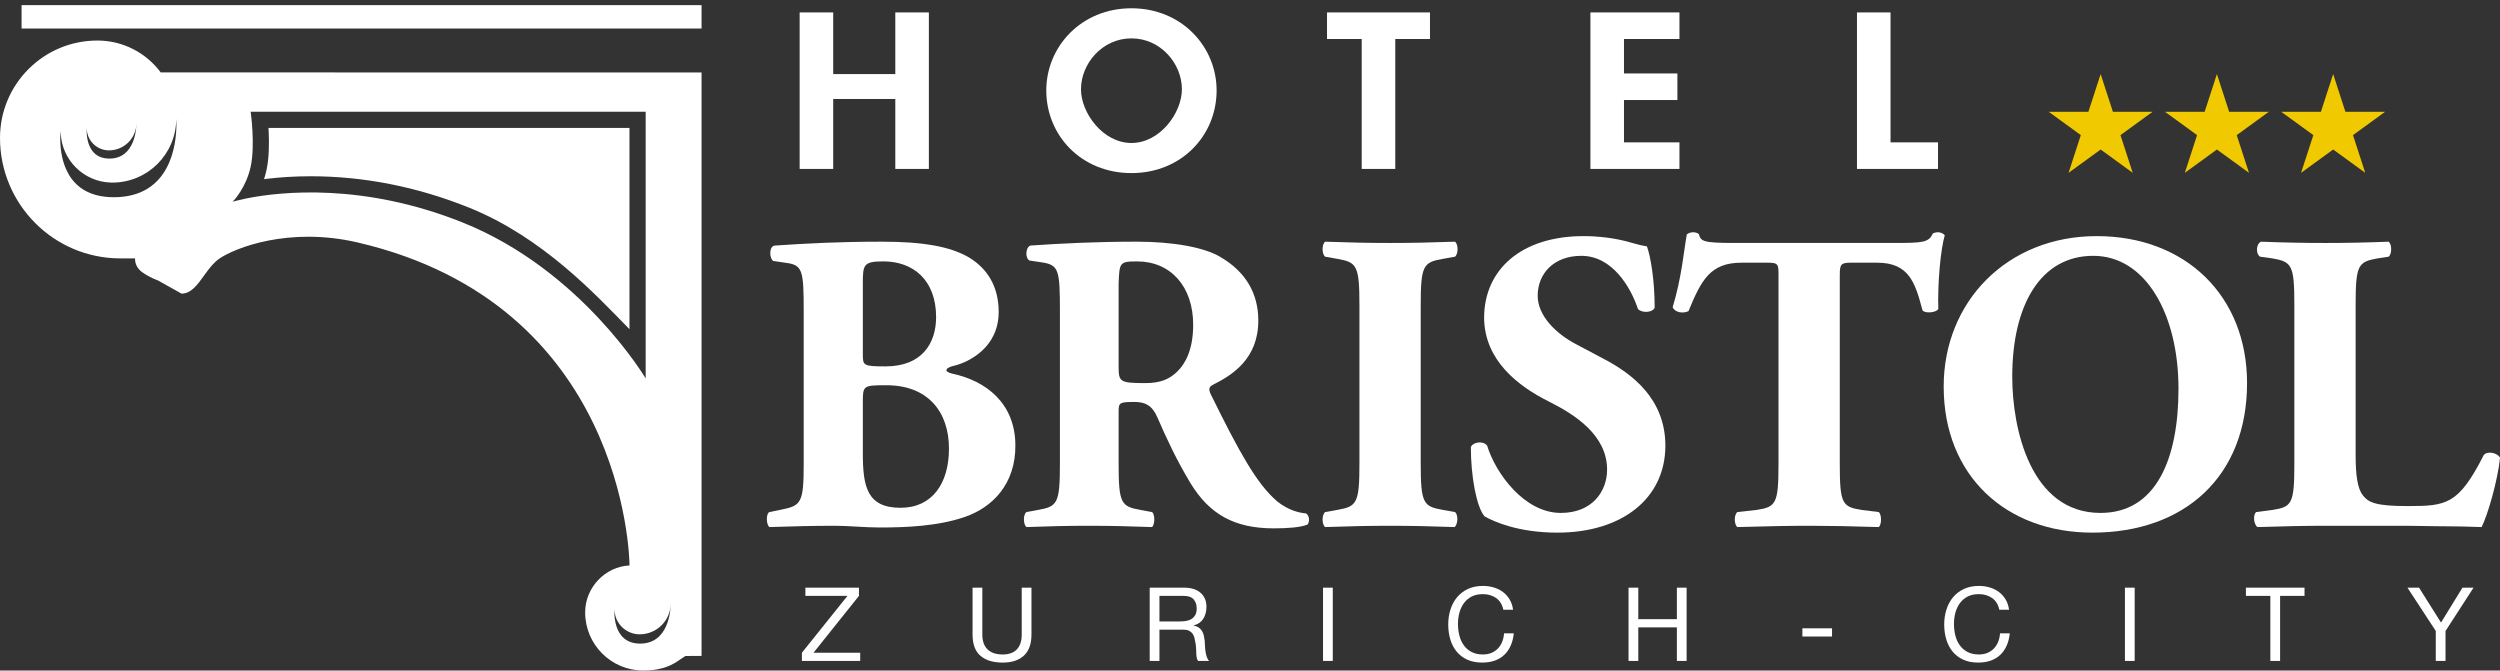 <?xml version="1.0" encoding="UTF-8"?>
<svg width="302px" height="81px" viewBox="0 0 302 81" version="1.1" xmlns="http://www.w3.org/2000/svg" xmlns:xlink="http://www.w3.org/1999/xlink">
    <rect x="0" y="0" width="302" height="81" fill="#333333" stroke="none"/>
    <title>logo-bistol-light</title>
    <g id="Symbols" stroke="none" stroke-width="1" fill="none" fill-rule="evenodd">
        <g id="blocks/header" transform="translate(-40, -29)" fill-rule="nonzero">
            <g id="logo-bistol-light" transform="translate(40, 29.623)">
                <g id="Group-4" fill="#FFFFFF">
                    <path d="M11.764,4.274 C14.898,4.274 17.679,5.79 19.415,8.126 L84.748,8.129 L84.748,78.617 L82.801,78.618 C82.795,78.622 82.752,78.651 82.449,78.852 L82.17,79.038 C82.059,79.112 81.927,79.2 81.773,79.303 C80.742,79.989 79.425,80.377 77.708,80.377 C73.831,80.377 70.687,77.234 70.687,73.356 C70.687,70.304 73.141,67.821 76.047,67.683 L76.046,67.645 C76.031,66.437 75.325,36.147 43.211,28.668 C34.858,26.723 28.335,29.354 26.505,30.614 C25.873,31.047 25.365,31.686 24.889,32.335 L24.607,32.725 C23.815,33.825 23.068,34.847 21.928,34.847 L19.066,33.245 C19.066,33.245 18.036,32.902 17.121,32.216 C16.206,31.529 16.32,30.59 16.32,30.59 L14.528,30.59 C6.505,30.59 0,24.061 0,16.038 C0,9.541 5.267,4.274 11.764,4.274 Z M81.023,72.249 C81.023,74.322 79.343,76.002 77.271,76.002 C75.592,76.002 74.232,74.641 74.232,72.964 C74.232,72.964 73.835,77.124 77.329,77.124 C80.797,77.124 81.012,73.06 81.023,72.354 L81.023,72.249 Z M77.997,12.877 L30.28,12.877 C30.28,12.877 30.852,16.882 30.28,19.514 C29.746,21.971 28.315,23.53 28.127,23.727 L28.106,23.748 C28.106,23.748 28.641,23.582 29.632,23.377 L29.927,23.317 C33.873,22.544 43.841,21.419 55.912,26.265 C70.254,32.023 77.997,45.091 77.996,45.089 L77.997,12.877 Z M76.04,14.833 L76.04,39.138 L75.796,38.891 C72.066,35.103 65.619,28.055 56.641,24.45 C50.39,21.941 43.963,20.669 37.539,20.669 C35.522,20.669 33.754,20.798 32.288,20.972 L31.895,21.021 C32.008,20.676 32.109,20.312 32.192,19.93 C32.512,18.455 32.524,16.662 32.453,15.218 L32.432,14.833 L76.04,14.833 Z M21.289,13.721 C21.289,17.981 17.836,21.434 13.576,21.434 L13.347,21.43 C10.079,21.313 7.451,18.685 7.334,15.418 L7.328,15.194 L7.327,15.209 C7.319,15.281 7.292,15.538 7.283,15.919 L7.28,16.068 L7.281,16.311 C7.309,18.516 8.042,23.201 13.752,23.201 C20.64,23.201 21.294,16.759 21.311,14.496 L21.311,14.287 C21.307,13.93 21.289,13.721 21.289,13.721 Z M16.483,14.226 C16.483,16.058 14.998,17.542 13.167,17.542 C11.684,17.542 10.481,16.34 10.481,14.857 C10.481,14.857 10.13,18.534 13.219,18.534 C16.34,18.534 16.479,14.806 16.483,14.286 Z M2.606,0 L84.748,0 L84.748,2.823 L2.606,2.823 Z" id="Combined-Shape"></path>
                </g>
                <polygon id="Path" fill="#F0C901" points="253.758 8.326 255.238 12.883 260.029 12.883 256.153 15.699 257.633 20.255 253.758 17.439 249.882 20.255 251.362 15.699 247.486 12.883 252.277 12.883"></polygon>
                <polygon id="Path" fill="#F0C901" points="267.802 8.326 269.282 12.883 274.073 12.883 270.197 15.699 271.678 20.255 267.802 17.439 263.926 20.255 265.406 15.699 261.53 12.883 266.321 12.883"></polygon>
                <polygon id="Path" fill="#F0C901" points="281.846 8.326 283.327 12.883 288.118 12.883 284.242 15.699 285.722 20.255 281.846 17.439 277.97 20.255 279.451 15.699 275.575 12.883 280.366 12.883"></polygon>
                <polygon id="Path" fill="#FFFFFF" points="108.153 8.326 108.153 0.879 112.207 0.879 112.207 19.783 108.153 19.783 108.153 11.334 100.651 11.334 100.651 19.783 96.597 19.783 96.597 0.879 100.651 0.879 100.651 8.326"></polygon>
                <path d="M136.678,4.012 C140.236,4.012 142.774,7.097 142.774,10.156 C142.774,13.014 140.126,16.65 136.678,16.65 C133.231,16.65 130.583,13.014 130.583,10.156 C130.583,7.097 133.121,4.012 136.678,4.012 Z M136.678,20.286 C142.746,20.286 146.966,15.722 146.966,10.305 C146.966,5.016 142.746,0.377 136.678,0.377 C130.61,0.377 126.391,5.016 126.391,10.305 C126.391,15.722 130.61,20.286 136.678,20.286 Z" id="Shape" fill="#FFFFFF"></path>
                <polygon id="Path" fill="#FFFFFF" points="168.549 19.783 164.495 19.783 164.495 4.088 160.303 4.088 160.303 0.879 172.741 0.879 172.741 4.088 168.549 4.088 168.549 19.783"></polygon>
                <polygon id="Path" fill="#FFFFFF" points="196.177 4.088 196.177 8.25 202.629 8.25 202.629 11.46 196.177 11.46 196.177 16.574 202.878 16.574 202.878 19.783 192.122 19.783 192.122 0.879 202.878 0.879 202.878 4.088"></polygon>
                <polygon id="Path" fill="#FFFFFF" points="228.375 16.574 234.112 16.574 234.112 19.783 224.322 19.783 224.322 0.879 228.375 0.879"></polygon>
                <path d="M104.231,33.645 C104.231,31.368 104.283,30.953 106.716,30.953 C110.287,30.953 113.082,33.18 113.082,37.682 C113.082,40.789 111.426,43.636 106.974,43.636 C104.282,43.636 104.231,43.532 104.231,42.186 L104.231,33.645 Z M97.088,55.438 C97.088,60.096 96.777,60.459 94.448,60.925 L92.947,61.235 C92.533,61.39 92.533,62.736 92.947,63.046 C95.897,62.943 98.434,62.891 100.97,62.891 C101.746,62.891 102.575,62.943 103.506,62.994 C104.438,63.046 105.37,63.098 106.302,63.098 C109.459,63.098 113.341,62.943 116.602,61.804 C119.863,60.666 122.711,57.87 122.658,53.108 C122.607,48.087 119.139,45.396 115.05,44.516 C114.584,44.412 114.325,44.256 114.325,44.101 C114.325,43.842 114.842,43.635 115.36,43.532 C116.965,43.117 120.64,41.41 120.64,37.061 C120.64,34.007 119.294,31.834 117.068,30.487 C114.791,29.141 111.478,28.572 106.509,28.572 C101.333,28.572 97.554,28.78 93.62,29.039 C92.844,29.091 92.947,30.643 93.413,30.902 L94.811,31.109 C96.985,31.368 97.088,31.937 97.088,37.165 L97.088,55.438 L97.088,55.438 Z M104.231,48.035 C104.231,45.965 104.231,45.913 107.078,45.913 C112.047,45.913 114.635,49.071 114.635,53.574 C114.635,57.767 112.617,60.718 108.786,60.718 C104.749,60.718 104.231,58.18 104.231,54.144 L104.231,48.035 Z" id="Shape" fill="#FFFFFF"></path>
                <path d="M135.13,33.594 C135.233,31.109 135.233,30.954 137.356,30.954 C141.393,30.954 144.136,33.956 144.136,38.615 C144.136,41.668 143.153,43.325 142.272,44.204 C141.289,45.188 140.202,45.655 138.339,45.655 C135.285,45.655 135.13,45.499 135.13,43.687 L135.13,33.594 L135.13,33.594 Z M128.038,55.438 C128.038,60.2 127.728,60.562 125.398,60.976 L124.001,61.235 C123.586,61.494 123.586,62.736 124.001,63.046 C126.692,62.943 128.97,62.891 131.558,62.891 C134.042,62.891 136.423,62.943 139.167,63.046 C139.53,62.736 139.53,61.494 139.167,61.235 L137.77,60.976 C135.441,60.562 135.13,60.2 135.13,55.438 L135.13,49.071 C135.13,48.035 135.233,47.932 137.045,47.932 C138.339,47.932 139.167,48.346 139.788,49.743 C140.979,52.487 142.169,55.023 143.826,57.767 C146.103,61.494 149.106,63.202 153.867,63.202 C155.472,63.202 157.129,63.098 157.957,62.736 C158.215,62.425 158.215,61.649 157.749,61.39 C156.973,61.338 155.627,61.028 154.282,59.941 C151.797,57.819 149.674,53.936 146.258,47 C146,46.431 146,46.12 146.517,45.861 C148.898,44.671 152.003,42.704 152.003,38.097 C152.003,34.784 150.451,32.196 147.449,30.436 C145.482,29.245 141.703,28.572 137.303,28.572 C132.386,28.572 128.349,28.78 124.466,29.039 C123.845,29.297 123.845,30.591 124.363,30.85 L125.76,31.057 C127.934,31.367 128.038,31.937 128.038,37.114 L128.038,55.438 L128.038,55.438 Z" id="Shape" fill="#FFFFFF"></path>
                <path d="M171.622,55.334 C171.622,60.2 171.933,60.562 174.313,60.976 L175.763,61.235 C176.177,61.545 176.125,62.736 175.711,63.046 C172.916,62.943 170.379,62.891 167.946,62.891 C165.462,62.891 162.874,62.943 160.079,63.046 C159.665,62.736 159.665,61.545 160.079,61.235 L161.528,60.976 C163.909,60.562 164.22,60.2 164.22,55.334 L164.22,36.286 C164.22,31.42 163.909,31.057 161.528,30.643 L160.079,30.385 C159.665,30.074 159.665,28.884 160.079,28.573 C162.874,28.677 165.462,28.728 167.946,28.728 C170.379,28.728 172.968,28.677 175.763,28.573 C176.177,28.884 176.177,30.074 175.763,30.385 L174.313,30.643 C171.933,31.057 171.622,31.42 171.622,36.286 L171.622,55.334 Z" id="Path" fill="#FFFFFF"></path>
                <path d="M188.133,63.719 C183.372,63.719 180.421,62.373 179.334,61.753 C178.35,60.614 177.678,56.887 177.678,53.367 C178.04,52.693 179.23,52.642 179.644,53.212 C180.68,56.576 184.147,61.338 188.547,61.338 C192.377,61.338 194.137,58.698 194.137,56.11 C194.137,51.918 190.204,49.433 187.098,47.88 C183.371,46.017 179.334,42.911 179.281,37.786 C179.281,31.937 183.786,27.9 191.291,27.9 C192.999,27.9 195.121,28.107 197.192,28.728 C197.864,28.936 198.331,29.039 198.951,29.142 C199.366,30.281 199.883,33.076 199.883,36.544 C199.624,37.166 198.331,37.217 197.864,36.699 C196.985,34.06 194.759,30.281 191.032,30.281 C187.616,30.281 185.752,32.507 185.752,35.095 C185.752,37.476 187.875,39.65 190.462,40.996 L193.879,42.807 C197.088,44.516 201.177,47.518 201.177,53.212 C201.178,59.578 195.949,63.719 188.133,63.719 Z" id="Path" fill="#FFFFFF"></path>
                <path d="M214.843,32.61 C214.843,31.367 214.843,31.109 213.6,31.109 L210.391,31.109 C206.613,31.109 205.525,33.18 203.973,36.957 C203.352,37.268 202.368,37.165 202.057,36.492 C203.144,32.921 203.404,29.711 203.765,27.692 C203.973,27.538 204.232,27.434 204.49,27.434 C204.749,27.434 205.008,27.485 205.215,27.641 C205.474,28.521 205.629,28.727 209.563,28.727 L228.819,28.727 C232.235,28.727 233.011,28.676 233.478,27.589 C233.684,27.485 233.84,27.434 234.15,27.434 C234.461,27.434 234.822,27.64 234.927,27.795 C234.409,29.556 234.047,33.748 234.15,36.699 C233.891,37.165 232.494,37.268 232.235,36.855 C231.355,33.541 230.631,31.109 226.748,31.109 L223.642,31.109 C222.401,31.109 222.245,31.264 222.245,32.61 L222.245,55.437 C222.245,60.251 222.556,60.613 224.885,60.976 L226.955,61.234 C227.318,61.545 227.318,62.735 226.955,63.046 C223.59,62.942 221.002,62.89 218.673,62.89 C216.189,62.89 213.496,62.942 209.874,63.046 C209.46,62.735 209.46,61.545 209.874,61.234 L212.203,60.976 C214.532,60.613 214.843,60.251 214.843,55.437 L214.843,32.61 L214.843,32.61 Z" id="Path" fill="#FFFFFF"></path>
                <path d="M263.162,46.327 C263.162,54.713 260.523,61.338 253.742,61.338 C245.304,61.338 243.079,51.193 243.079,44.878 C243.079,36.233 246.495,30.281 252.861,30.281 C259.28,30.281 263.162,37.476 263.162,46.327 Z M253.276,27.9 C242.458,27.9 234.797,35.82 234.797,46.068 C234.797,56.887 242.354,63.719 252.758,63.719 C263.887,63.719 271.444,56.939 271.444,45.655 C271.444,35.146 264.043,27.9 253.276,27.9 Z" id="Shape" fill="#FFFFFF"></path>
                <path d="M284.56,54.298 C284.56,56.732 284.767,58.388 285.44,59.216 C286.113,60.096 287.044,60.51 290.823,60.51 C295.534,60.51 296.983,60.355 300.037,54.35 C300.451,53.833 301.642,54.04 302.004,54.661 C301.745,57.353 300.503,61.649 299.778,63.046 C298.433,62.994 296.465,62.943 294.343,62.943 C292.273,62.891 289.943,62.891 287.821,62.891 L280.885,62.891 C278.503,62.891 275.916,62.943 272.706,63.046 C272.24,62.736 272.136,61.545 272.551,61.235 L274.517,60.977 C276.847,60.614 277.157,60.252 277.157,55.438 L277.157,36.182 C277.157,31.368 276.847,31.006 274.517,30.592 L273.017,30.385 C272.499,30.074 272.499,28.884 273.12,28.573 C275.812,28.677 278.4,28.729 280.885,28.729 C283.369,28.729 285.957,28.677 288.546,28.573 C288.959,28.884 288.959,30.074 288.546,30.385 L287.2,30.592 C284.87,31.006 284.56,31.368 284.56,36.182 L284.56,54.298 L284.56,54.298 Z" id="Path" fill="#FFFFFF"></path>
                <polygon id="Path" fill="#FFFFFF" points="102.374 71.359 97.291 71.359 97.291 70.367 103.762 70.367 103.762 71.359 98.271 78.226 103.911 78.226 103.911 79.218 96.87 79.218 96.87 78.226"></polygon>
                <path d="M123.697,78.568 C123.094,79.134 122.234,79.417 121.118,79.417 C119.978,79.417 119.087,79.146 118.447,78.605 C117.806,78.063 117.486,77.202 117.486,76.02 L117.486,70.367 L118.664,70.367 L118.664,76.02 C118.664,76.813 118.875,77.415 119.296,77.824 C119.717,78.233 120.325,78.438 121.118,78.438 C121.871,78.438 122.443,78.233 122.835,77.824 C123.228,77.415 123.424,76.813 123.424,76.02 L123.424,70.367 L124.602,70.367 L124.602,76.02 C124.602,77.152 124.3,78.001 123.697,78.568 Z" id="Path" fill="#FFFFFF"></path>
                <path d="M143.048,70.367 C143.892,70.367 144.55,70.574 145.026,70.987 C145.501,71.4 145.739,71.966 145.739,72.685 C145.739,73.222 145.617,73.693 145.373,74.098 C145.129,74.503 144.739,74.78 144.202,74.929 L144.202,74.954 C144.458,75.003 144.666,75.086 144.828,75.202 C144.989,75.318 145.117,75.456 145.212,75.617 C145.307,75.778 145.377,75.958 145.423,76.156 C145.468,76.355 145.503,76.561 145.528,76.776 C145.545,76.991 145.557,77.21 145.565,77.433 C145.573,77.656 145.594,77.875 145.627,78.09 C145.66,78.305 145.708,78.51 145.77,78.704 C145.832,78.898 145.925,79.07 146.049,79.218 L144.735,79.218 C144.652,79.128 144.596,79.004 144.567,78.847 C144.538,78.69 144.52,78.514 144.512,78.32 C144.503,78.126 144.495,77.917 144.487,77.694 C144.478,77.471 144.454,77.252 144.412,77.037 C144.379,76.822 144.338,76.617 144.288,76.423 C144.239,76.229 144.16,76.059 144.053,75.915 C143.945,75.77 143.805,75.654 143.632,75.567 C143.458,75.481 143.227,75.437 142.937,75.437 L140.061,75.437 L140.061,79.218 L138.883,79.218 L138.883,70.367 L143.048,70.367 L143.048,70.367 Z M143.296,74.384 C143.544,74.342 143.761,74.262 143.947,74.142 C144.133,74.022 144.282,73.861 144.394,73.658 C144.505,73.456 144.561,73.194 144.561,72.871 C144.561,72.425 144.437,72.061 144.189,71.78 C143.941,71.5 143.541,71.359 142.987,71.359 L140.061,71.359 L140.061,74.446 L142.515,74.446 C142.788,74.445 143.048,74.425 143.296,74.384 Z" id="Shape" fill="#FFFFFF"></path>
                <polygon id="Path" fill="#FFFFFF" points="160.999 70.367 160.999 79.218 159.822 79.218 159.822 70.367"></polygon>
                <path d="M180.729,71.619 C180.278,71.305 179.743,71.148 179.123,71.148 C178.595,71.148 178.142,71.247 177.766,71.445 C177.39,71.643 177.08,71.91 176.836,72.245 C176.592,72.58 176.413,72.962 176.297,73.392 C176.181,73.821 176.123,74.268 176.123,74.731 C176.123,75.235 176.181,75.712 176.297,76.162 C176.412,76.613 176.592,77.005 176.836,77.34 C177.08,77.675 177.392,77.941 177.772,78.14 C178.152,78.338 178.607,78.437 179.136,78.437 C179.524,78.437 179.869,78.373 180.171,78.245 C180.473,78.117 180.733,77.94 180.952,77.712 C181.171,77.485 181.342,77.214 181.466,76.9 C181.591,76.586 181.665,76.247 181.69,75.883 L182.868,75.883 C182.752,76.999 182.367,77.867 181.715,78.487 C181.062,79.107 180.169,79.416 179.037,79.416 C178.351,79.416 177.752,79.299 177.24,79.063 C176.727,78.828 176.301,78.503 175.963,78.09 C175.624,77.676 175.369,77.189 175.2,76.627 C175.031,76.065 174.946,75.461 174.946,74.817 C174.946,74.172 175.037,73.567 175.219,73.001 C175.4,72.435 175.667,71.941 176.018,71.519 C176.37,71.098 176.808,70.766 177.332,70.522 C177.857,70.278 178.458,70.156 179.136,70.156 C179.599,70.156 180.037,70.218 180.45,70.342 C180.863,70.466 181.231,70.648 181.554,70.887 C181.876,71.127 182.145,71.427 182.359,71.786 C182.574,72.146 182.715,72.561 182.781,73.032 L181.603,73.032 C181.471,72.404 181.179,71.933 180.729,71.619 Z" id="Path" fill="#FFFFFF"></path>
                <polygon id="Path" fill="#FFFFFF" points="197.905 70.367 197.905 74.173 202.566 74.173 202.566 70.367 203.744 70.367 203.744 79.218 202.566 79.218 202.566 75.164 197.905 75.164 197.905 79.218 196.727 79.218 196.727 70.367"></polygon>
                <polygon id="Path" fill="#FFFFFF" points="221.31 75.276 221.31 76.268 217.728 76.268 217.728 75.276"></polygon>
                <path d="M240.643,71.619 C240.193,71.305 239.658,71.148 239.038,71.148 C238.509,71.148 238.056,71.247 237.681,71.445 C237.304,71.643 236.994,71.91 236.751,72.245 C236.507,72.58 236.327,72.962 236.211,73.392 C236.095,73.821 236.038,74.268 236.038,74.731 C236.038,75.235 236.095,75.712 236.211,76.162 C236.327,76.613 236.507,77.005 236.751,77.34 C236.994,77.675 237.306,77.941 237.687,78.14 C238.067,78.338 238.521,78.437 239.05,78.437 C239.439,78.437 239.784,78.373 240.086,78.245 C240.387,78.117 240.647,77.94 240.866,77.712 C241.085,77.485 241.257,77.214 241.381,76.9 C241.505,76.586 241.579,76.247 241.604,75.883 L242.782,75.883 C242.666,76.999 242.282,77.867 241.629,78.487 C240.976,79.107 240.083,79.416 238.951,79.416 C238.265,79.416 237.666,79.299 237.154,79.063 C236.641,78.828 236.216,78.503 235.877,78.09 C235.538,77.676 235.284,77.189 235.114,76.627 C234.945,76.065 234.86,75.461 234.86,74.817 C234.86,74.172 234.951,73.567 235.133,73.001 C235.315,72.435 235.581,71.941 235.933,71.519 C236.284,71.098 236.722,70.766 237.247,70.522 C237.772,70.278 238.373,70.156 239.051,70.156 C239.513,70.156 239.951,70.218 240.364,70.342 C240.778,70.466 241.146,70.648 241.468,70.887 C241.79,71.127 242.059,71.427 242.274,71.786 C242.488,72.146 242.629,72.561 242.695,73.032 L241.517,73.032 C241.385,72.404 241.094,71.933 240.643,71.619 Z" id="Path" fill="#FFFFFF"></path>
                <polygon id="Path" fill="#FFFFFF" points="257.869 70.367 257.869 79.218 256.691 79.218 256.691 70.367"></polygon>
                <polygon id="Path" fill="#FFFFFF" points="271.307 71.359 271.307 70.367 278.386 70.367 278.386 71.359 275.436 71.359 275.436 79.218 274.258 79.218 274.258 71.359"></polygon>
                <polygon id="Path" fill="#FFFFFF" points="295.419 79.218 294.242 79.218 294.242 75.598 290.82 70.367 292.221 70.367 294.874 74.582 297.465 70.367 298.804 70.367 295.419 75.598 295.419 79.218"></polygon>
            </g>
        </g>
    </g>
</svg>